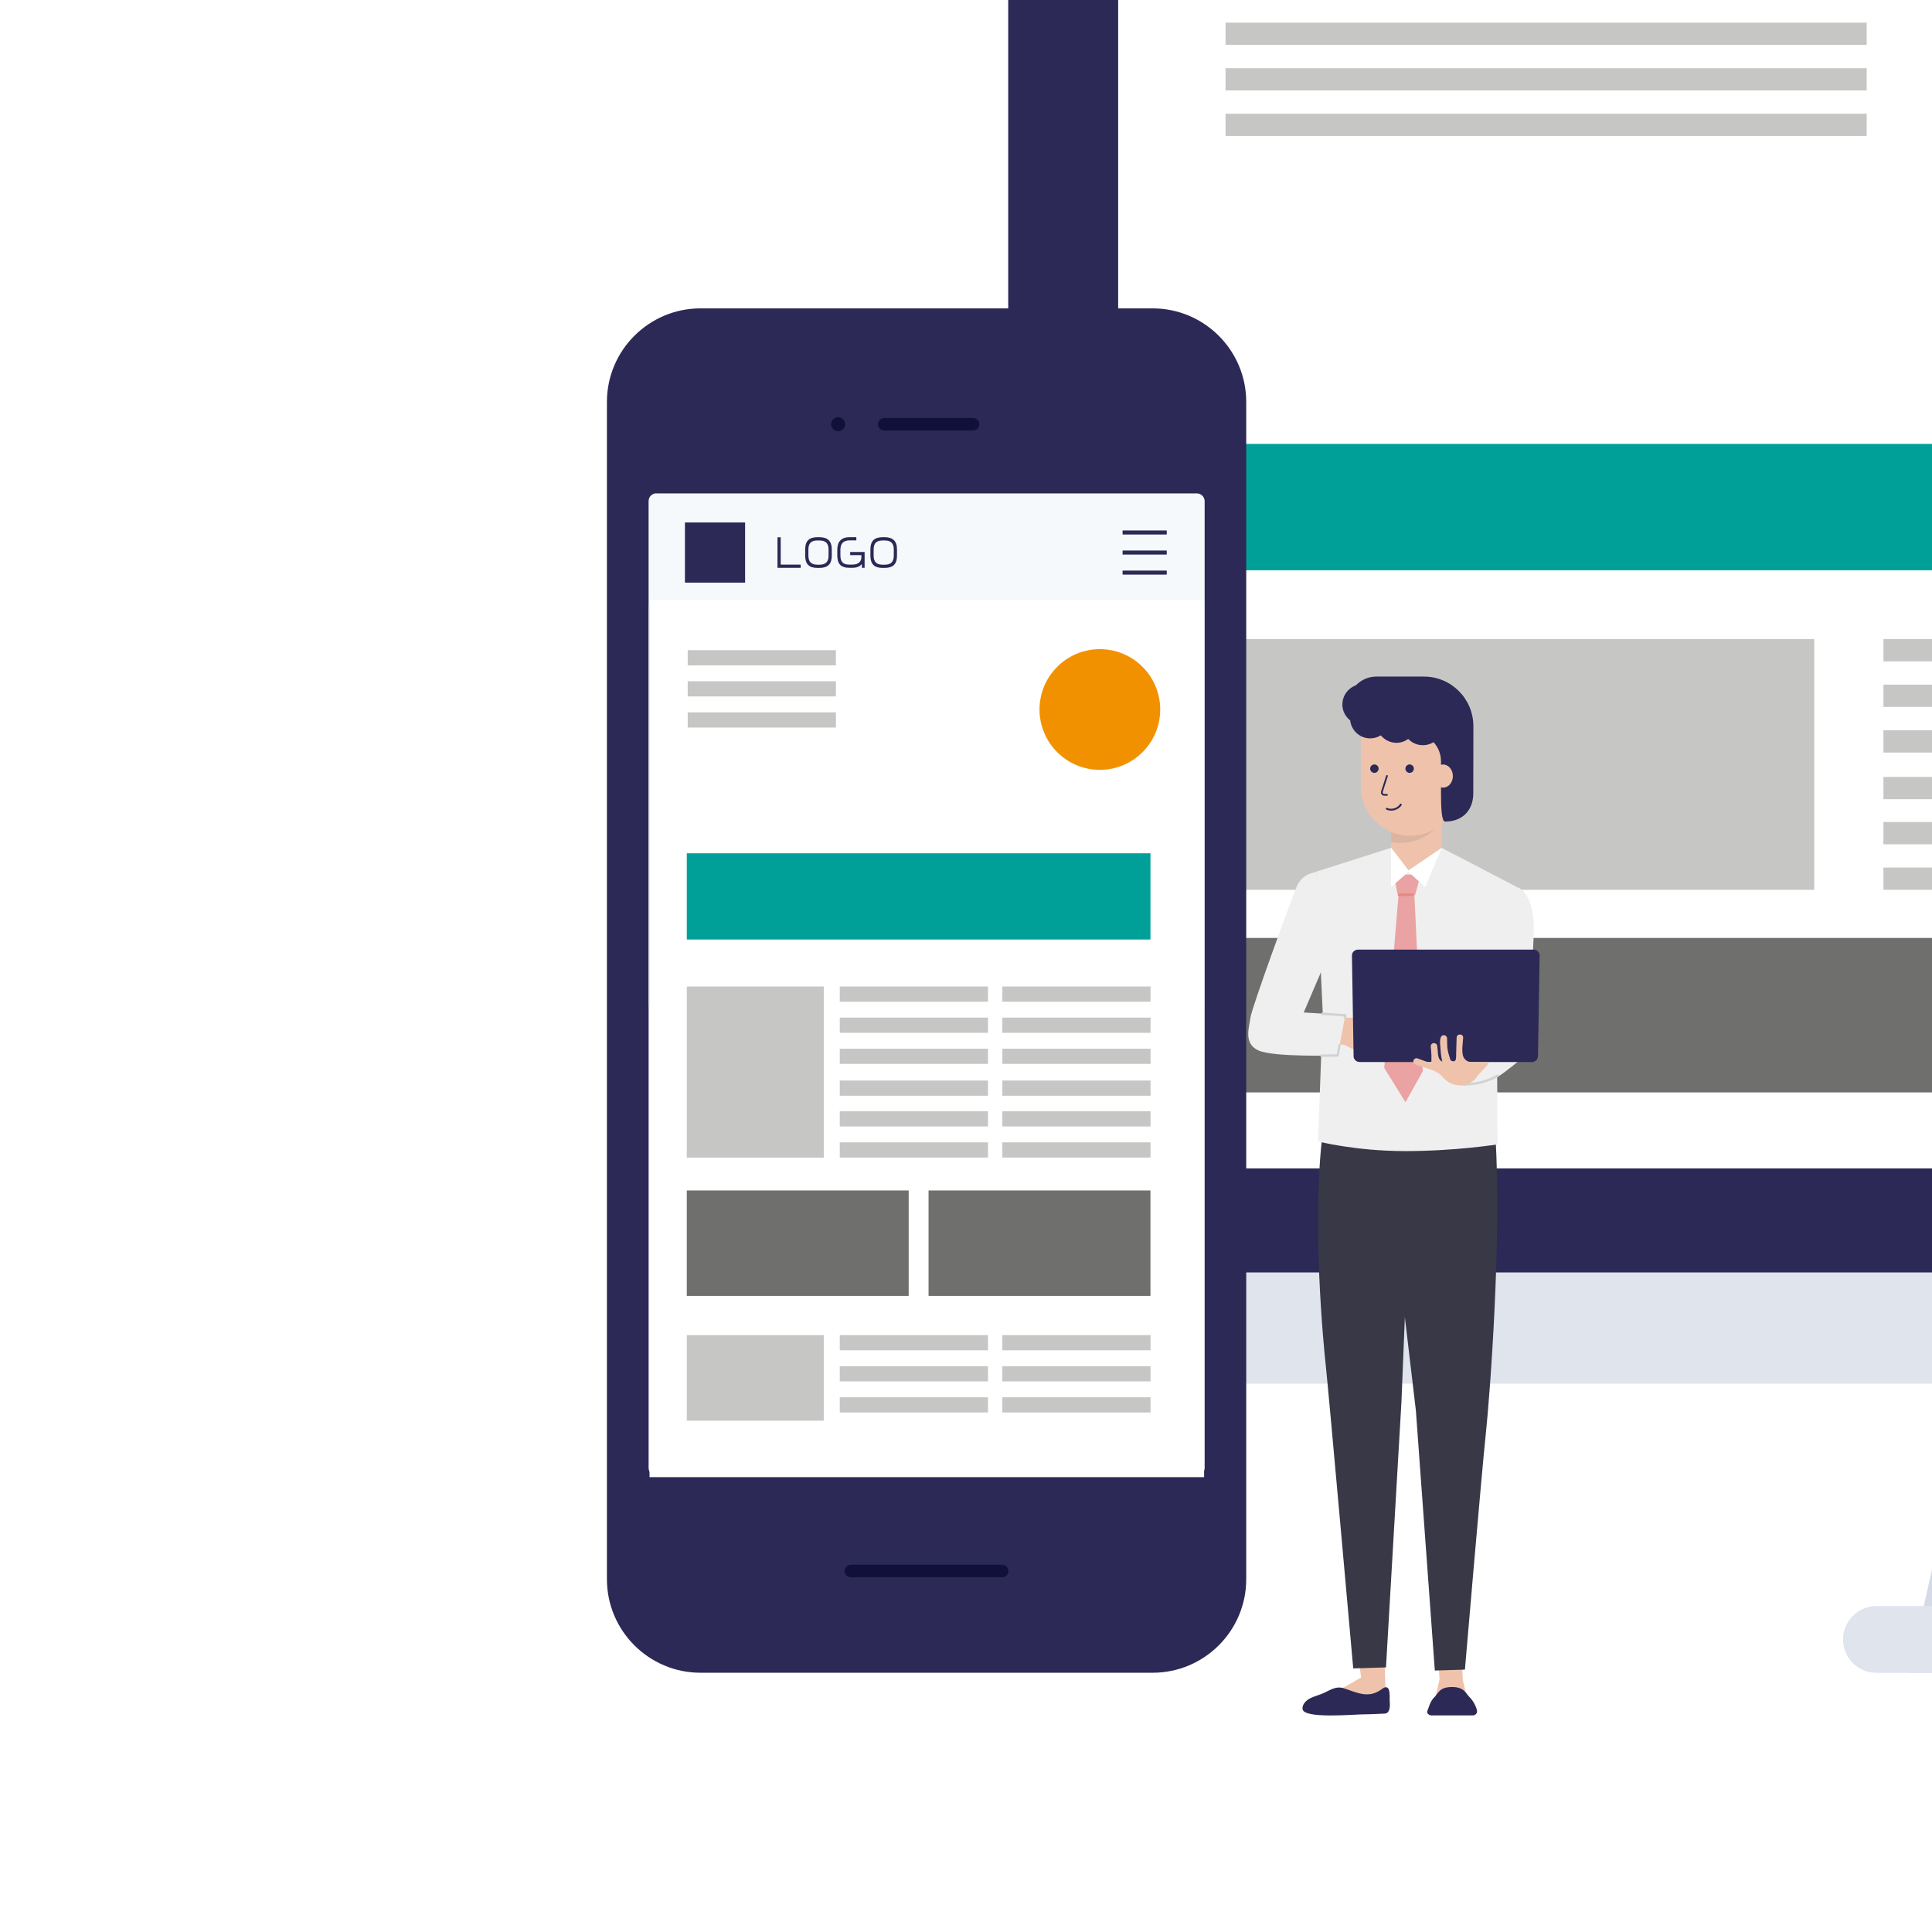 <?xml version="1.0" encoding="UTF-8"?> <svg xmlns="http://www.w3.org/2000/svg" xmlns:xlink="http://www.w3.org/1999/xlink" id="_レイヤー_1" viewBox="0 0 210 210"><defs><style>.cls-1{fill:none;}.cls-2{opacity:.1;}.cls-2,.cls-3{fill:#2c2956;}.cls-4{clip-path:url(#clippath);}.cls-5{fill:#efc3ab;}.cls-6{fill:#f29100;}.cls-7{fill:#eaa2a2;}.cls-8{fill:#f5f9fc;}.cls-9{fill:#e58883;}.cls-10{fill:#fff;}.cls-11{fill:#efefef;}.cls-12{fill:#00a099;}.cls-13{fill:#cfd3d3;}.cls-14{fill:#dfe4ed;}.cls-15{fill:#c6c6c5;}.cls-16{fill:#d5dae8;}.cls-17{fill:#10103a;}.cls-18{fill:#6f6f6e;}.cls-19{fill:#383847;}</style><clipPath id="clippath"><path class="cls-1" d="m123.41-6.52h238.27c.74,0,1.35.6,1.35,1.35V124.67c0,.74-.6,1.35-1.35,1.35H123.41c-.74,0-1.34-.6-1.34-1.34V-5.17c0-.74.6-1.34,1.34-1.34Z"></path></clipPath></defs><rect class="cls-10" width="210" height="210"></rect><g><circle class="cls-10" cx="105" cy="105" r="105.18"></circle><g><g><g><g><g><polygon class="cls-16" points="277.6 181.83 207.5 181.83 217.16 138.31 267.93 138.31 277.6 181.83"></polygon><path class="cls-14" d="m119.26-18.82h246.58c5.34,0,9.67,4.33,9.67,9.67v149.88c0,5.34-4.33,9.67-9.67,9.67H119.26c-5.34,0-9.67-4.33-9.67-9.67V-9.15c0-5.34,4.33-9.67,9.67-9.67Z"></path><path class="cls-3" d="m365.84-18.82H119.26c-5.32,0-9.67,4.35-9.67,9.67v147.46h265.91V-9.15c0-5.32-4.35-9.67-9.67-9.67Z"></path><path class="cls-14" d="m284.76,178.2c0-2-1.63-3.63-3.63-3.63h-77.17c-1.99,0-3.63,1.63-3.63,3.63s1.63,3.63,3.63,3.63h77.17c1.99,0,3.63-1.63,3.63-3.63Z"></path></g><path class="cls-8" d="m123.41-6.52h238.27c.74,0,1.35.6,1.35,1.35V124.67c0,.74-.6,1.35-1.35,1.35H123.41c-.74,0-1.34-.6-1.34-1.34V-5.17c0-.74.6-1.34,1.34-1.34Z"></path><g class="cls-4"><rect class="cls-16" x="122.07" y="11.59" width="240.96" height="9.94"></rect><g><rect class="cls-14" x="193.21" y="-1.55" width="43.72" height="3.97"></rect><rect class="cls-14" x="193.21" y="4.17" width="61.03" height="3.97"></rect></g><g><rect class="cls-10" x="185.07" y="13.08" width=".5" height="6.96"></rect><rect class="cls-10" x="146.91" y="13.08" width=".5" height="6.96"></rect></g><rect class="cls-16" x="146.91" y="27.24" width="191.28" height="69.56"></rect><rect class="cls-16" x="146.91" y="105.24" width="59.62" height="59.62"></rect><rect class="cls-3" x="146.91" y="-1.55" width="9.56" height="9.56"></rect><g><path class="cls-3" d="m161.61,5.66V.81h.52v4.34h3.18v.51h-3.69Z"></path><path class="cls-3" d="m168.25,5.67h-.29c-1.36,0-1.96-.61-1.96-1.95v-.97c0-1.38.63-1.96,1.96-1.96h.29c1.34,0,1.98.62,1.98,1.96v.97c0,1.35-.61,1.95-1.98,1.95Zm1.46-2.92c0-1.05-.51-1.43-1.46-1.43h-.29c-.95,0-1.45.38-1.45,1.43v.97c0,1.05.51,1.44,1.45,1.44h.29c.95,0,1.46-.39,1.46-1.44v-.97Z"></path><path class="cls-3" d="m175.03,5.66l-.03-.6c-.35.45-.92.6-1.5.6h-.45c-1.4,0-1.94-.67-1.94-1.96v-.94c0-1.28.65-1.97,1.94-1.97h1.1v.52h-1.1c-.98,0-1.43.53-1.43,1.45v.94c0,1.01.43,1.45,1.43,1.45h.45c1.04,0,1.44-.52,1.44-1.22v-.3h-1.79v-.49h2.3v2.52h-.42Z"></path><path class="cls-3" d="m178.63,5.67h-.29c-1.36,0-1.96-.61-1.96-1.95v-.97c0-1.38.63-1.96,1.96-1.96h.29c1.33,0,1.98.62,1.98,1.96v.97c0,1.35-.61,1.95-1.98,1.95Zm1.46-2.92c0-1.05-.51-1.43-1.46-1.43h-.29c-.95,0-1.45.38-1.45,1.43v.97c0,1.05.51,1.44,1.45,1.44h.29c.95,0,1.46-.39,1.46-1.44v-.97Z"></path></g></g><g><rect class="cls-10" x="121.54" y="-7.65" width="240.33" height="134.65"></rect><g><rect class="cls-12" x="132.77" y="48.25" width="218.11" height="13.74"></rect><rect class="cls-15" x="132.77" y="69.47" width="64.43" height="27.25"></rect><rect class="cls-15" x="204.72" y="69.47" width="69.69" height="2.42"></rect><rect class="cls-15" x="204.72" y="74.42" width="69.69" height="2.42"></rect><rect class="cls-15" x="204.72" y="79.38" width="69.69" height="2.42"></rect><rect class="cls-15" x="204.72" y="84.45" width="69.69" height="2.42"></rect><rect class="cls-15" x="204.72" y="89.35" width="69.69" height="2.42"></rect><rect class="cls-15" x="204.72" y="94.3" width="69.69" height="2.42"></rect><rect class="cls-15" x="133.21" y="2.46" width="69.69" height="2.42"></rect><rect class="cls-15" x="133.21" y="7.41" width="69.69" height="2.42"></rect><rect class="cls-15" x="133.21" y="12.36" width="69.69" height="2.42"></rect><rect class="cls-18" x="132.77" y="101.95" width="104.38" height="16.79"></rect></g></g></g><g><g><path class="cls-3" d="m76.14,33.52h49.15c5.61,0,10.17,4.56,10.17,10.17v127.96c0,5.61-4.56,10.17-10.17,10.17h-49.15c-5.61,0-10.17-4.56-10.17-10.17V43.69c0-5.61,4.56-10.17,10.17-10.17Z"></path><g><path class="cls-17" d="m106.45,46.11c0,.37-.3.68-.68.68h-9.66c-.37,0-.68-.31-.68-.68s.31-.68.68-.68h9.66c.37,0,.68.3.68.68Z"></path><path class="cls-17" d="m91.86,46.11c0,.42-.34.76-.76.76s-.76-.34-.76-.76.34-.76.76-.76.76.34.76.76Z"></path></g><path class="cls-17" d="m109.61,170.76c0,.37-.3.68-.68.68h-16.44c-.37,0-.68-.3-.68-.68s.3-.68.68-.68h16.44c.37,0,.68.3.68.68Z"></path></g><g><path class="cls-8" d="m71.35,53.63h58.74c.47,0,.85.38.85.85v105.08c0,.47-.38.85-.85.85h-58.74c-.47,0-.85-.38-.85-.85V54.47c0-.47.38-.85.85-.85Z"></path><rect class="cls-16" x="70.5" y="65.79" width="60.43" height="43.62"></rect><g><rect class="cls-16" x="76.94" y="112.47" width="21.37" height="21.37"></rect><rect class="cls-16" x="103.12" y="112.47" width="21.37" height="21.37"></rect></g><g><rect class="cls-16" x="76.94" y="138.17" width="21.37" height="21.37"></rect><rect class="cls-16" x="103.12" y="138.17" width="21.37" height="21.37"></rect></g><g><rect class="cls-3" x="74.45" y="56.79" width="6.54" height="6.54"></rect><path class="cls-3" d="m84.51,61.72v-3.32h.35v2.97h2.17v.35h-2.53Z"></path><path class="cls-3" d="m89.06,61.73h-.2c-.93,0-1.34-.42-1.34-1.34v-.66c0-.94.43-1.34,1.34-1.34h.2c.91,0,1.35.42,1.35,1.34v.66c0,.92-.42,1.34-1.35,1.34Zm1-2c0-.72-.35-.98-1-.98h-.2c-.65,0-.99.26-.99.98v.66c0,.72.35.99.99.99h.2c.65,0,1-.27,1-.99v-.66Z"></path><path class="cls-3" d="m93.69,61.72l-.02-.41c-.24.31-.63.41-1.03.41h-.31c-.96,0-1.32-.46-1.32-1.34v-.64c0-.87.45-1.35,1.32-1.35h.75v.35h-.75c-.67,0-.98.36-.98,1v.64c0,.69.29.99.98.99h.31c.71,0,.99-.36.99-.83v-.2h-1.22v-.34h1.57v1.72h-.29Z"></path><path class="cls-3" d="m96.15,61.73h-.2c-.93,0-1.34-.42-1.34-1.34v-.66c0-.94.43-1.34,1.34-1.34h.2c.91,0,1.35.42,1.35,1.34v.66c0,.92-.42,1.34-1.35,1.34Zm1-2c0-.72-.35-.98-1-.98h-.2c-.65,0-.99.26-.99.98v.66c0,.72.35.99.99.99h.2c.65,0,1-.27,1-.99v-.66Z"></path></g><g><rect class="cls-3" x="122.02" y="57.66" width="4.8" height=".44"></rect><rect class="cls-3" x="122.02" y="59.84" width="4.8" height=".44"></rect><rect class="cls-3" x="122.02" y="62.02" width="4.8" height=".44"></rect></g></g></g></g><g><g><polygon class="cls-5" points="151.21 92.16 156.71 92.17 157.82 93.87 153.07 96.12 148.11 93.85 151.21 92.16"></polygon><rect class="cls-5" x="151.2" y="86.93" width="5.5" height="6.47" transform="translate(307.74 180.61) rotate(-179.9)"></rect><path class="cls-2" d="m151.2,91.52c.33.07.68.1,1.03.1h0c1.86,0,3.51-.94,4.48-2.38v-2.32s-5.5-.01-5.5-.01v4.6Z"></path><path class="cls-5" d="m153.28,90.84h0c2.98,0,5.39-2.4,5.4-5.38v-6.58s-10.76-.02-10.76-.02v6.58c-.02,2.98,2.39,5.39,5.36,5.4Z"></path><path class="cls-3" d="m149.61,73.54h4.42s.74,0,.74,0c2.98,0,5.38,2.42,5.38,5.4v.74s-.01,5.85-.01,5.85v.71c0,1.69-1.04,3.06-3.07,3.06-.36,0-.44-1.37-.44-3.06v-.71s0-2.78,0-2.78c0-1.69-1.37-3.06-3.06-3.07h-1.36c-.08,0-2.77-.01-2.84-.02-1.58-.12-2.83-1.44-2.83-3.06,0-1.69,1.38-3.06,3.07-3.06Z"></path><path class="cls-5" d="m157.92,84.36c0,.69-.48,1.26-1.06,1.25-.58,0-1.06-.56-1.06-1.26,0-.69.48-1.26,1.06-1.25.58,0,1.06.56,1.06,1.26Z"></path><path class="cls-3" d="m153.68,83.55c0,.25-.21.46-.46.46-.25,0-.46-.21-.46-.46,0-.25.21-.46.46-.46.25,0,.46.21.46.46Z"></path><path class="cls-3" d="m149.85,83.55c0,.25-.21.46-.46.46-.25,0-.46-.21-.46-.46,0-.25.21-.46.46-.46.25,0,.46.21.46.46Z"></path><path class="cls-3" d="m150.76,86.49h-.3c-.12,0-.22-.05-.29-.15-.07-.09-.09-.21-.05-.32l.55-1.71c.02-.05.07-.08.12-.06.05.02.08.07.06.12l-.55,1.71c-.02.05,0,.1.02.15.03.04.08.07.13.07h.3c.05,0,.1.04.1.1,0,.05-.04.1-.1.1Z"></path><path class="cls-3" d="m151.21,88.11c-.18,0-.36-.04-.52-.11-.05-.02-.07-.08-.05-.13.02-.05.08-.07.13-.05.49.22,1.12.03,1.41-.42.03-.05.09-.06.14-.03.05.03.06.09.03.14-.24.38-.69.6-1.14.6Z"></path></g><path class="cls-3" d="m154.65,76.58c-.48,0-.92.16-1.28.42-.4-.42-.96-.68-1.59-.68-.42,0-.82.13-1.15.33-.1-.12-.21-.23-.33-.33-.13-1.1-1.05-1.95-2.18-1.95-1.22,0-2.21.99-2.21,2.21,0,.7.34,1.32.85,1.73.13,1.1,1.05,1.95,2.18,1.95.42,0,.82-.13,1.15-.33.41.49,1.01.81,1.7.81.48,0,.92-.16,1.28-.42.4.42.96.68,1.59.68,1.22,0,2.21-.99,2.21-2.21s-.99-2.21-2.21-2.21Z"></path><polygon class="cls-5" points="147.09 176.12 147.95 182.34 143.53 184.84 150.64 184.72 150.33 176.18 147.09 176.12"></polygon><path class="cls-3" d="m151.07,185.19c0-.14-.01-.27-.02-.37-.02-.32.12-1.51-.47-1.42-.15.02-.28.13-.41.22-1.41,1.03-2.63.38-4.06-.1-1-.33-1.64.3-2.53.63-.45.17-.93.29-1.33.54-.4.25-.72.65-.67,1.08.14,1.09,5.59.57,6.71.57.7,0,1.48-.05,2.22-.08.5-.02.57-.6.56-1.06Z"></path><polygon class="cls-5" points="156.25 178.84 156.47 182.54 155.95 184.78 159.51 184.72 159 182.61 158.81 178.78 156.25 178.84"></polygon><path class="cls-19" d="m143.73,123.46c-1.13,9.67.12,22.66.39,25.1.27,2.44,2.97,32.79,2.97,32.79l3.56-.11,1.68-28.84,1.03-25.5-1.4-2.98s-3.58-.47-8.22-.47Z"></path><path class="cls-19" d="m162.54,123.46c.71,11.04-.6,28.3-1.04,32.4-.44,4.1-2.27,25.62-2.27,25.62l-3.27.1-2.06-28.26-2.57-21.77.43-7.49s3.75.26,10.79-.61Z"></path><path class="cls-11" d="m162.78,124.39s-4.6.73-10.01.73-9.51-1.05-9.51-1.05l.52-13.89-.72-15.43,8.15-2.6,1.89,2.46,3.61-2.45,8.18,4.26-2.19,14.41.08,13.55Z"></path><path class="cls-11" d="m164.89,96.43c.38.07,2.03.98,1.81,5.35-.23,4.37-.36,12.88-.89,13.03-.54.15-3.62,3.41-6.05,3.4-1.59,0-2.39-1.13-1.86-1.43.53-.3,3.76-2.87,3.76-2.87l.3-10.24,2.94-7.23Z"></path><path class="cls-13" d="m159.13,117.99c-.12,0-.24,0-.36,0-.07,0-.13-.06-.12-.14,0-.07.06-.13.14-.12,1.38.07,2.74-.25,3.94-.92.06-.03.14-.01.18.05.03.06.01.14-.05.18-1.14.63-2.42.96-3.72.96Z"></path><path class="cls-3" d="m160.55,186.05c0-.44-.48-1.27-.79-1.55-.44-.41-.56-1.13-1.94-1.13s-1.48.7-1.92,1.12c-.43.4-.58,1.04-.78,1.57,0,.22.23.4.5.4h4.42c.28,0,.5-.18.5-.4Z"></path><polygon class="cls-7" points="151.5 95.06 154.42 95.06 153.81 97.32 151.94 97.32 151.5 95.06"></polygon><polygon class="cls-7" points="152.01 97.32 150.46 116.08 152.77 119.8 154.65 116.45 153.74 97.32 152.01 97.32"></polygon><polygon class="cls-10" points="151.21 92.16 153.1 94.62 156.71 92.17 154.91 96.43 153.09 94.76 151.2 96.43 151.21 92.16"></polygon><path class="cls-5" d="m149,111.95c-.08-.18-.2-.37-.35-.56-.2-.27-.41-.55-.72-.69-.31-.14-.66-.11-.99-.09-.59.05-1.46-.14-1.96.25-.45.35-.97,1.52-.83,2.1.2.79,1.54.39,2.14.69.28.14.55.32.86.4,1.09.26,2.35-1.04,1.85-2.09Z"></path><path class="cls-11" d="m143.06,94.76c-.45.15-1.58.26-2.18,1.75-.6,1.49-4.9,13.24-4.97,14.14-.08.9-.83,2.79.9,3.54s8.59.53,8.59.53l.83-4.37-4.52-.3,2.26-5.29-.9-9.99Z"></path><path class="cls-13" d="m146.18,110.7s-.02,0-.02,0c-.07-.01-.12-.08-.1-.15v-.07s-2.34-.16-2.34-.16c-.07,0-.13-.07-.12-.14,0-.07.08-.12.14-.12l2.5.17s.07.02.09.05c.02.03.03.07.03.1l-.04.22c-.01.06-.07.11-.13.11Z"></path><path class="cls-13" d="m143.62,114.88c-.07,0-.13-.06-.13-.13,0-.07.06-.13.13-.13.81,0,1.43-.02,1.67-.03l.19-1.01c.01-.07.08-.12.15-.1.07.01.12.08.1.15l-.21,1.11c-.01.06-.06.1-.12.11,0,0-.75.02-1.78.03h0Z"></path><path class="cls-13" d="m161.73,104.48c-.07,0-.12-.05-.13-.11l-.08-.66c0-.07.04-.14.11-.15.08,0,.14.04.15.11l.08.66c0,.07-.04.14-.11.15,0,0-.01,0-.02,0Z"></path><path class="cls-9" d="m152.08,97.4c-.07,0-.13-.06-.13-.13,0-.07.06-.13.13-.13l1.54-.03.03.13v.13s-1.57.03-1.57.03h0Z"></path><g><path class="cls-3" d="m167.3,103.61c-.03-.08-.08-.14-.14-.2-.06-.06-.13-.1-.21-.14-.08-.03-.17-.05-.26-.05h-19.08c-.09,0-.18.02-.26.05-.08.03-.15.08-.21.14-.06.06-.11.13-.14.2-.03.08-.05.16-.05.25l.18,10.97c0,.08.02.16.06.24.03.07.08.14.14.19.06.06.13.1.21.13.08.03.17.05.26.05h18.7c.09,0,.18-.02.26-.05.08-.03.15-.08.21-.13.06-.06.11-.12.14-.19.03-.07.05-.15.06-.24l.18-10.97c0-.09-.02-.17-.05-.25Z"></path><path class="cls-5" d="m160.09,115.44h0c-.34.02-.66-.05-.91-.37-.41-.53-.16-1.65-.14-2.28.01-.46-.7-.46-.71,0-.01.52-.03,1.11-.05,1.66-.02.49.09,1.17-.6.81-.16-.45-.3-.91-.36-1.38-.02-.34-.02-.68-.03-1.01,0-.19-.16-.35-.35-.35-.5,0-.42.86-.39,1.17.04.57.08,1.15.22,1.7-.52-.22-.45-.88-.51-1.34,0,0,0,0,0-.01-.01-.13-.03-.27-.05-.4-.03-.19-.27-.29-.44-.25-.2.06-.28.25-.25.44.04.29.06.58.07.87,0,.15,0,.3,0,.45,0,.15-.02.3,0,.45l-1.52-.56c-.18-.07-.39.07-.44.25-.05.2.07.37.25.44.81.3,2.01.51,2.67,1.08.18.15.32.35.5.51,1.07,1.02,2.85.82,3.59-.42.19-.32,1.12-1.04,1.19-1.44h-1.74Z"></path></g></g></g><rect class="cls-10" x="70.6" y="65.18" width="60.28" height="95.38"></rect><g><rect class="cls-12" x="74.65" y="92.75" width="50.4" height="9.37"></rect><rect class="cls-15" x="74.65" y="107.23" width="14.89" height="18.6"></rect><rect class="cls-15" x="91.28" y="107.23" width="16.11" height="1.65"></rect><rect class="cls-15" x="91.28" y="110.61" width="16.11" height="1.65"></rect><rect class="cls-15" x="91.28" y="113.99" width="16.11" height="1.65"></rect><rect class="cls-15" x="91.28" y="117.45" width="16.11" height="1.65"></rect><rect class="cls-15" x="91.28" y="120.79" width="16.11" height="1.65"></rect><rect class="cls-15" x="91.28" y="124.17" width="16.11" height="1.65"></rect><rect class="cls-15" x="108.95" y="107.23" width="16.11" height="1.65"></rect><rect class="cls-15" x="108.95" y="110.61" width="16.11" height="1.65"></rect><rect class="cls-15" x="108.95" y="113.99" width="16.11" height="1.65"></rect><rect class="cls-15" x="108.95" y="117.45" width="16.11" height="1.65"></rect><rect class="cls-15" x="108.95" y="120.79" width="16.11" height="1.65"></rect><rect class="cls-15" x="108.95" y="124.17" width="16.11" height="1.65"></rect><rect class="cls-15" x="74.75" y="70.67" width="16.11" height="1.65"></rect><rect class="cls-15" x="74.75" y="74.05" width="16.11" height="1.65"></rect><rect class="cls-15" x="74.75" y="77.43" width="16.11" height="1.65"></rect><rect class="cls-18" x="74.65" y="129.4" width="24.12" height="11.46"></rect><rect class="cls-18" x="100.93" y="129.4" width="24.12" height="11.46"></rect><path class="cls-6" d="m126.11,77.12c0,3.62-2.94,6.56-6.56,6.56s-6.56-2.94-6.56-6.56,2.94-6.56,6.56-6.56,6.56,2.94,6.56,6.56Z"></path><rect class="cls-15" x="74.65" y="145.12" width="14.89" height="9.3"></rect><rect class="cls-15" x="91.28" y="145.12" width="16.11" height="1.65"></rect><rect class="cls-15" x="91.28" y="148.5" width="16.11" height="1.65"></rect><rect class="cls-15" x="91.28" y="151.88" width="16.11" height="1.65"></rect><rect class="cls-15" x="108.95" y="145.12" width="16.11" height="1.65"></rect><rect class="cls-15" x="108.95" y="148.5" width="16.11" height="1.65"></rect><rect class="cls-15" x="108.95" y="151.88" width="16.11" height="1.65"></rect></g></g><circle class="cls-1" cx="105" cy="105" r="105.18"></circle></g></svg> 